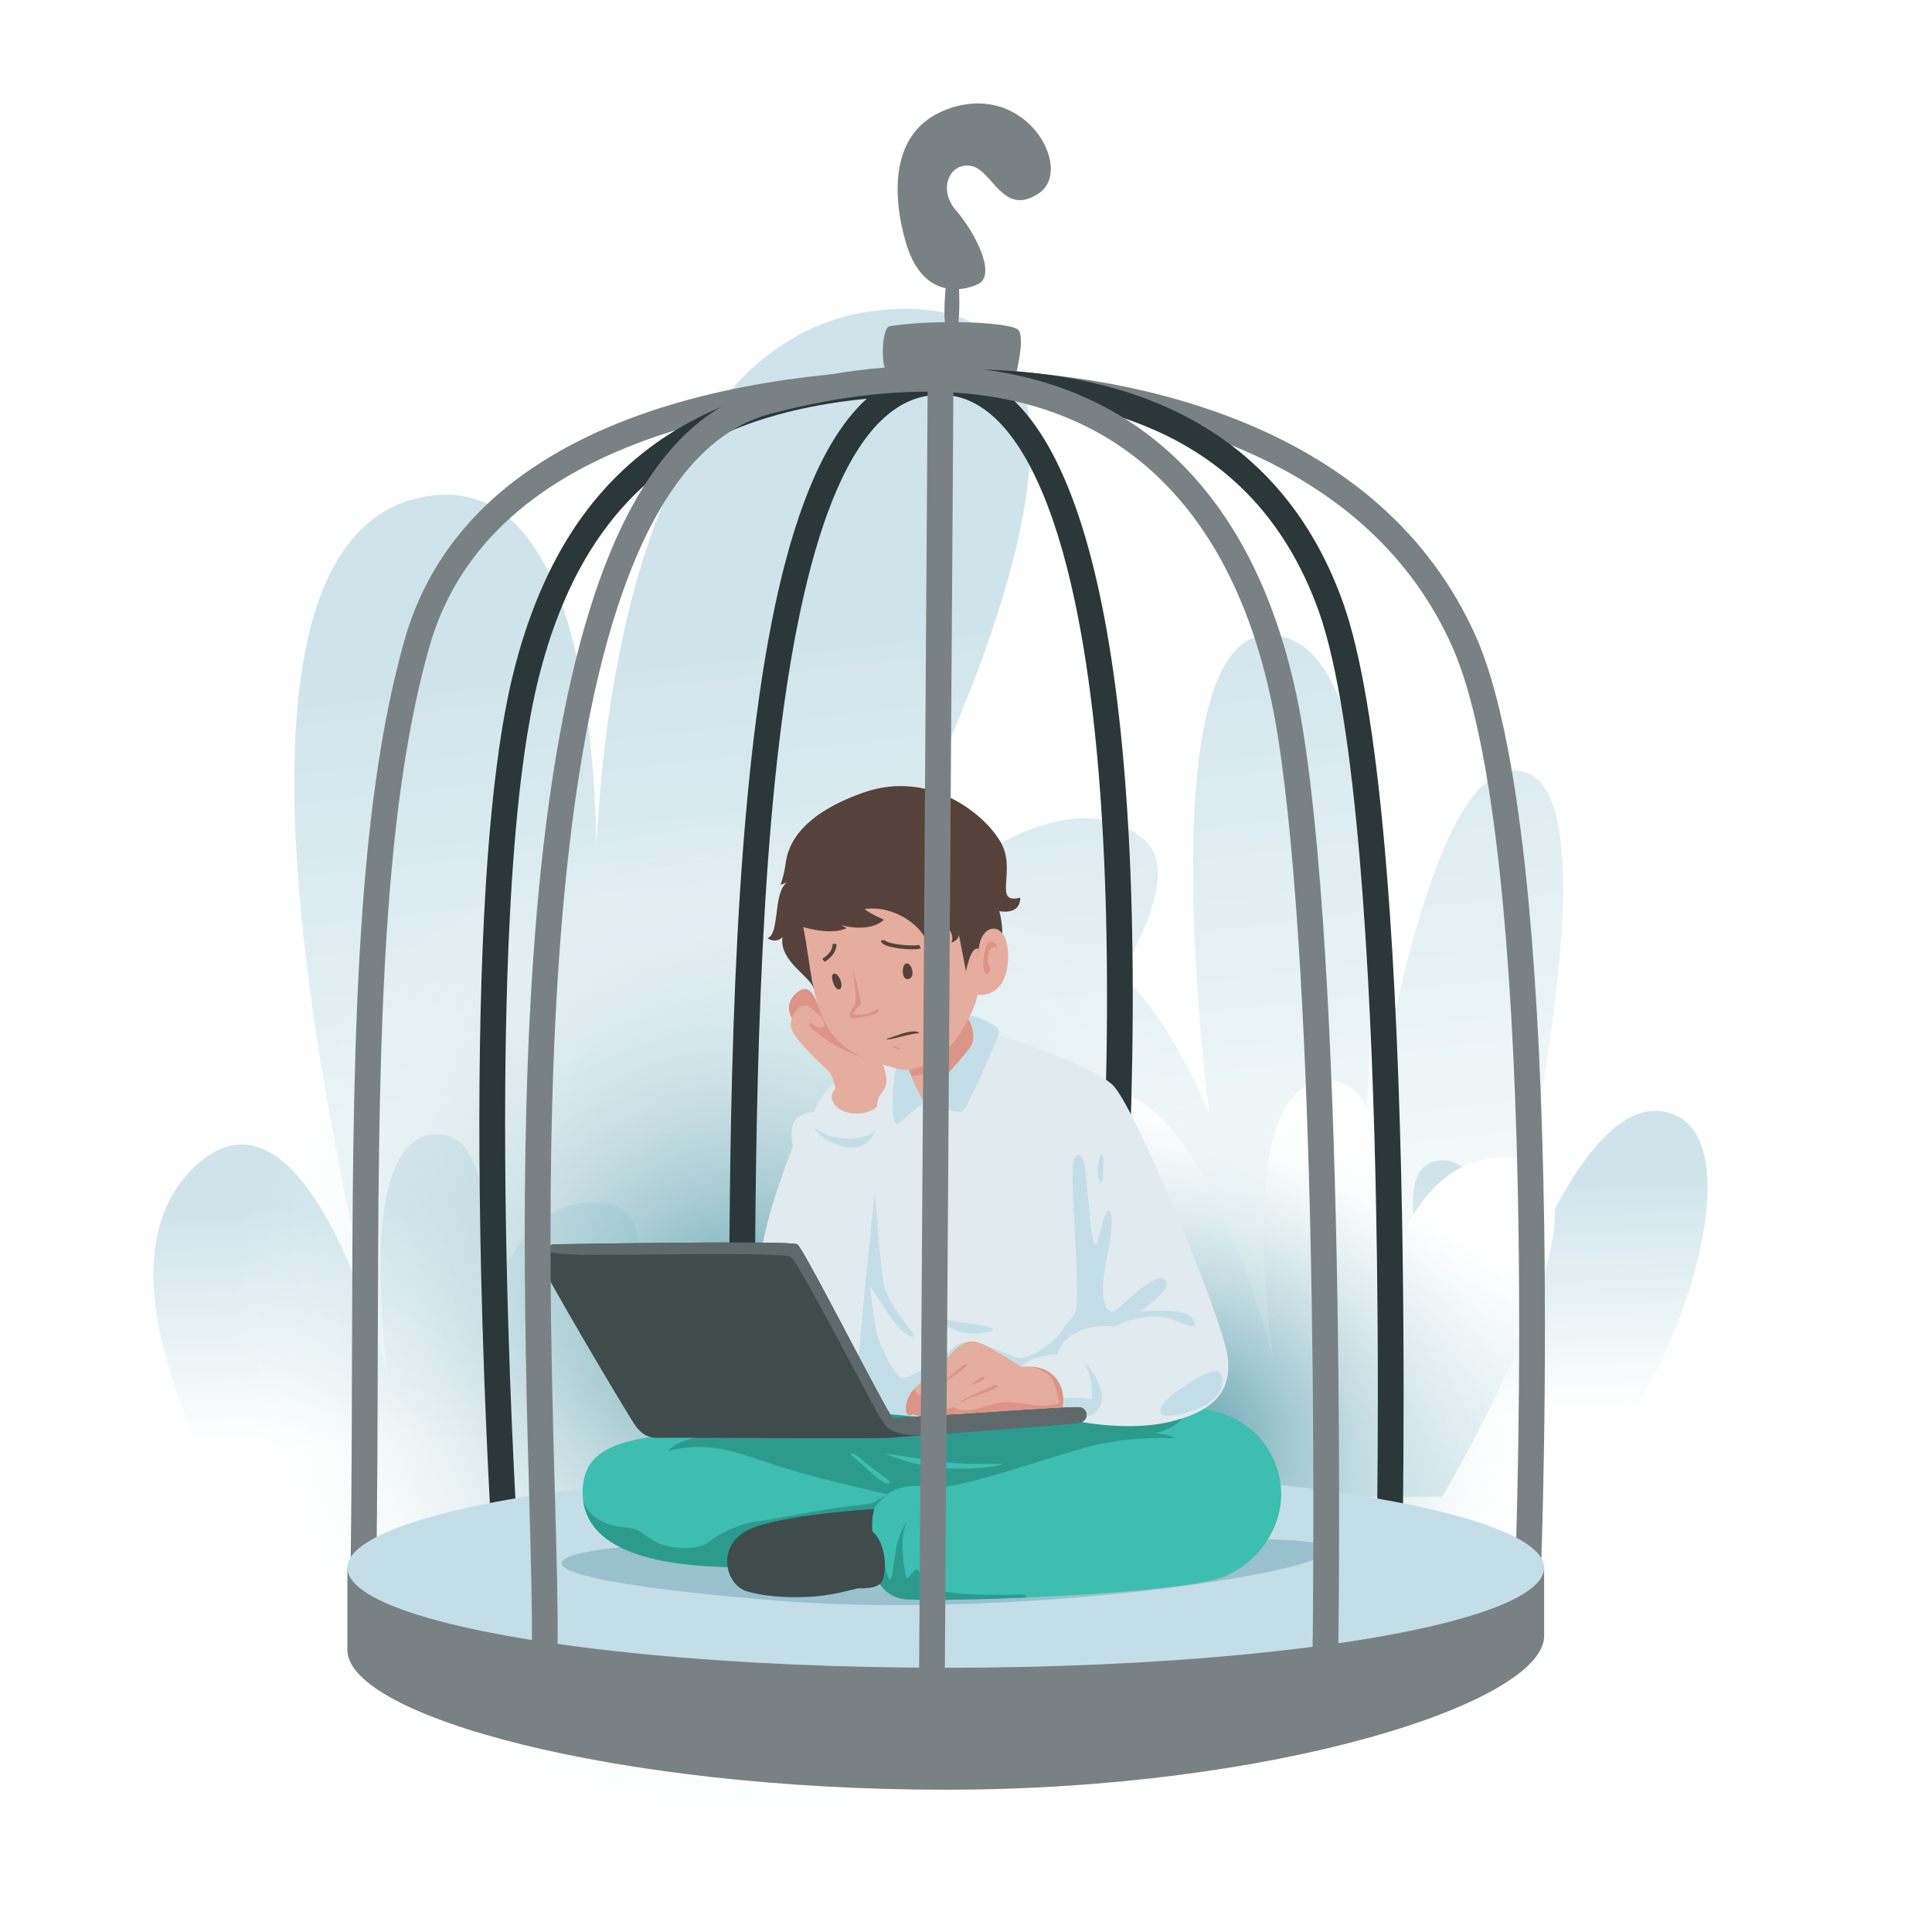 <?xml version="1.0" encoding="UTF-8"?>
<svg id="Layer_2" data-name="Layer 2" xmlns="http://www.w3.org/2000/svg" xmlns:xlink="http://www.w3.org/1999/xlink" viewBox="0 0 3000 3000">
  <defs>
    <style>
      .cls-1 {
        fill: #404b4c;
      }

      .cls-2 {
        fill: url(#linear-gradient-2);
      }

      .cls-3 {
        fill: #fff;
      }

      .cls-4 {
        fill: #99c1ce;
      }

      .cls-5 {
        fill: #db9486;
      }

      .cls-6 {
        fill: #3dbeb1;
      }

      .cls-7 {
        fill: #2c373a;
      }

      .cls-8 {
        fill: #7a8184;
      }

      .cls-9 {
        fill: #c4dee8;
      }

      .cls-10 {
        fill: url(#radial-gradient);
      }

      .cls-11 {
        fill: #e1ebef;
      }

      .cls-12 {
        fill: #5f696b;
      }

      .cls-13 {
        fill: url(#linear-gradient-5);
      }

      .cls-14 {
        fill: url(#radial-gradient-2);
      }

      .cls-15 {
        fill: #2c9b8e;
      }

      .cls-16 {
        fill: #e5ad9e;
      }

      .cls-17 {
        fill: url(#linear-gradient-3);
      }

      .cls-18 {
        fill: url(#linear-gradient);
      }

      .cls-19 {
        fill: url(#linear-gradient-4);
      }

      .cls-20 {
        fill: #56423b;
      }
    </style>
    <linearGradient id="linear-gradient" x1="1953.1" y1="872.53" x2="2091.15" y2="2142.14" gradientUnits="userSpaceOnUse">
      <stop offset="0" stop-color="#cee4ea"/>
      <stop offset="1" stop-color="#fff"/>
    </linearGradient>
    <linearGradient id="linear-gradient-2" x1="1087.22" y1="966.68" x2="1225.27" y2="2236.29" xlink:href="#linear-gradient"/>
    <linearGradient id="linear-gradient-3" x1="612.71" y1="1870.35" x2="621.77" y2="2241.5" xlink:href="#linear-gradient"/>
    <linearGradient id="linear-gradient-4" x1="2375.14" y1="1827.37" x2="2384.19" y2="2198.52" xlink:href="#linear-gradient"/>
    <radialGradient id="radial-gradient" cx="1151.95" cy="2070.82" fx="1151.95" fy="2070.82" r="798.86" gradientUnits="userSpaceOnUse">
      <stop offset="0" stop-color="#60a2ad"/>
      <stop offset="1" stop-color="#fff" stop-opacity="0"/>
    </radialGradient>
    <linearGradient id="linear-gradient-5" x1="1851.53" y1="2219.55" x2="2029.48" y2="1819.85" xlink:href="#linear-gradient"/>
    <radialGradient id="radial-gradient-2" cx="1843.37" cy="2231.05" fx="1843.37" fy="2231.05" r="554.34" xlink:href="#radial-gradient"/>
  </defs>
  <rect class="cls-3" width="3000" height="3000"/>
  <g>
    <g>
      <path class="cls-18" d="M2248.83,2334.02s301.8-1074.07,120.35-1134.5c-181.45-60.43-272.55,803.63-272.55,803.63,0,0,122.78-947.79-101.27-1013.42-224.05-65.63-117.68,739.89-117.68,739.89,0,0-114.21-287.97-236.88-246.39s150.72,847.68,150.72,847.68l457.32,3.11Z"/>
      <path class="cls-2" d="M651.84,2334.02c-185.58-676.38-324.88-1490.76,0-1561.27s271.57,699.45,271.57,699.45c0,0-36.65-987.05,478.43-992.62,515.08-5.57-138.29,1086.53-138.29,1086.53,0,0,327.48-409.64,510.79-264.3,183.31,145.35-758.15,1032.2-758.15,1032.2h-364.36Z"/>
      <path class="cls-17" d="M355.37,2334.02s-226.31-365.86-49.79-525.41,298.73,337.91,298.73,337.91c0,0-58.84-372.41,67.89-385.15,126.73-12.74,72.42,335.79,72.42,335.79,0,0,32.82-250.08,194.63-228.58,161.81,21.5-102.82,465.44-102.82,465.44H355.37Z"/>
      <path class="cls-19" d="M2370.32,2334.02c165.21,0,377.94-532.68,233.1-601.48-144.84-68.81-271.57,345.53-271.57,345.53,0,0,6.79-287.06-97.31-276.01-104.1,11.04,24.89,297.36,24.89,297.36,0,0-92.79-60.82-142.58-1.57s95.5,236.17,95.5,236.17h157.97Z"/>
    </g>
    <circle class="cls-10" cx="1151.95" cy="2070.82" r="798.86"/>
    <path class="cls-13" d="M1696.63,2324.06s-255.32-412.76-56.17-592.76c199.15-180,337.03,381.23,337.03,381.23,0,0-66.38-420.15,76.6-434.52s81.7,378.83,81.7,378.83c0,0,37.02-282.13,219.58-257.88s-116,525.1-116,525.1h-542.73Z"/>
    <circle class="cls-14" cx="1843.37" cy="2231.05" r="554.34"/>
    <path class="cls-8" d="M1411.11,390.16c26.31,68.74,78.93,64.5,107.78,50.92,28.85-13.58-4.24-79.78-33.95-113.72-29.7-33.95-9.79-76.38,23.54-69.59,33.32,6.79,48.6,79.78,104.61,42.43s-20.86-177.37-144.1-129.85c-123.23,47.53-57.89,219.81-57.89,219.81Z"/>
    <path class="cls-8" d="M1381.54,506.53c66.84-11,188.74-6.79,199.78,5.94,11.03,12.73-4.24,70.44-4.24,70.44,0,0-180.59,2.55-195.53,0s-13.72-74.12,0-76.38Z"/>
    <path class="cls-8" d="M1471.69,413.93c-.17,8.87-14.74,106.08,5.63,108.63,20.37,2.55,9.34-112.87,9.34-112.87l-14.96,4.24Z"/>
    <path class="cls-8" d="M2392.91,2435.25l-39.97-1.54c.11-2.8,10.67-283.29,3.63-599.03-4.13-185.18-13.41-346.04-27.59-478.1-17.57-163.67-42.6-282.61-74.39-353.51-62.25-138.85-175.68-243-337.14-309.57-157.43-64.91-325.08-79.63-438-80.55-78.66-.64-155.63,3.76-228.76,13.1-90.85,11.6-173.56,30.65-245.81,56.62-182.59,65.64-296.41,174.02-338.28,322.13-35.48,125.52-57.32,280.46-68.71,487.63-10.19,185.23-10.71,387.88-11.26,602.44-.28,110.62-.58,225-2.25,339.9l-40-.58c1.67-114.67,1.97-228.93,2.25-339.42,.55-215.1,1.08-418.26,11.32-604.54,11.56-210.18,33.86-367.89,70.16-496.31,24.3-85.96,71.18-160.38,139.33-221.2,58.77-52.44,134.1-95.41,223.9-127.69,170.99-61.47,359.97-73.14,488.42-72.08,116.46,.95,289.57,16.22,452.92,83.57,79.89,32.94,149.69,75.38,207.46,126.14,65.1,57.21,115.88,125.86,150.94,204.04,33.52,74.76,59.65,197.79,77.67,365.7,14.3,133.21,23.66,295.23,27.81,481.58,7.06,316.92-3.54,598.46-3.65,601.26Z"/>
    <path class="cls-7" d="M2176.81,2456.91l-39.99-.91c.07-2.96,6.69-300.23-1.13-633.64-7.19-306.6-28.34-707.12-88.22-874.09-26.45-73.76-64.9-136.17-114.27-185.51-42.22-42.18-93.48-75.86-152.38-100.09-51.87-21.34-139.54-49.72-301.21-49.72-177.47,0-306.74,27.79-406.83,87.44-119.33,71.12-197.35,189.27-238.53,361.2-20.36,85-34.7,206.81-42.61,362.04-6.36,124.76-8.59,271.06-6.63,434.85,3.34,279.16,17.92,515.33,18.07,517.68l-39.92,2.49c-.15-2.36-14.78-239.38-18.14-519.51-1.98-164.66,.27-311.84,6.67-437.45,8.04-157.72,22.73-282.01,43.67-369.41,22.4-93.51,56.22-173.77,100.53-238.57,41.69-60.97,94.32-110.65,156.43-147.67,106.55-63.5,242.33-93.08,427.31-93.08,34.6,0,87.25,.88,144.8,8.49,62.68,8.29,120.42,23.17,171.63,44.24,138.74,57.09,236,161.08,289.08,309.08,27.42,76.46,49.25,204.35,64.89,380.13,12.43,139.7,21.07,310.17,25.67,506.68,7.84,334.31,1.2,632.37,1.13,635.34Z"/>
    <path class="cls-7" d="M1171.99,2279.23h-40c0-20.12,0-40.51-.02-61.13-.07-167.72-.15-357.82,4.61-542.43,5.47-212.04,16.5-384.92,33.73-528.51,21.33-177.77,51.81-310.02,93.18-404.3,23.45-53.46,50.86-94.78,81.46-122.81,34.1-31.24,72.98-47.09,115.56-47.09,46.22,0,88.2,20.22,124.77,60.09,39.41,42.97,72.72,109.48,99,197.69,26.44,88.74,46.14,200.52,58.55,332.24,26.3,279.1,20.38,642.99-17.59,1081.56l-39.85-3.45c37.77-436.18,43.7-797.65,17.62-1074.36-12.17-129.13-31.37-238.33-57.06-324.57-24.54-82.35-54.87-143.6-90.15-182.07-28.68-31.27-60.74-47.13-95.29-47.13-32.72,0-61.68,11.96-88.54,36.58-26.47,24.26-50.65,61.06-71.85,109.39-39.21,89.38-69.52,221.6-90.09,393-38.38,319.77-38.2,733.62-38.06,1066.16,0,20.63,.02,41.03,.02,61.15Z"/>
    <path class="cls-8" d="M2397.71,2540.41c0,102.83-415.99,238.66-929.15,238.66s-929.15-114.33-929.15-217.16v-127.43h1858.3v105.93Z"/>
    <ellipse class="cls-9" cx="1468.56" cy="2434.48" rx="929.15" ry="155.25"/>
    <path class="cls-4" d="M1029.78,2398.97c-159.24,3.4-315.18,44.65,162,85.34s1116.16-85.46,777.1-94.14c-339.06-8.68-939.1,8.8-939.1,8.8Z"/>
    <path class="cls-6" d="M1902.21,2447.63c-39.16,16.69-184.68,27.74-309.26,33.03-95,4.04-177.82,4.74-192.02,2.04-32.81-6.22-40.46-35.64-40.46-35.64,0,0-6.65-1.45-22.35-3.4-23.95-2.98-68.98-7.15-143.62-9.18-16.63-.45-34.73-.8-54.39-1-155.62-1.6-226.48-40.58-234.58-103.86-.53-4.12-.79-8.36-.79-12.69,0-70.72,63.37-80.34,142.01-91.09l737.21-40.74s130.7-20.37,183.32,62.24c52.61,82.6,3.96,170.86-65.07,200.29Z"/>
    <path class="cls-15" d="M1378.34,2320.33c-.58,.45-18.93,14.97-20.79,22.81-1.18,5-94.02,54.86-163.05,91.34-16.63-.45-34.73-.8-54.39-1-155.62-1.6-226.48-40.58-234.58-103.86,8.83,28.52,38.82,40.49,65.97,42.19,27.16,1.7,33.38,19.8,58.28,27.16,24.89,7.35,57.71,6.22,69.59-3.96,11.88-10.19,44.86-28.29,74.76-32.25,29.91-3.96,106.29-19.8,139.1-23.2,32.82-3.39,42.44-5.96,42.44-5.96l22.67-13.27Z"/>
    <path class="cls-15" d="M1592.95,2480.66c-95,4.04-177.82,4.74-192.02,2.04-32.81-6.22-40.46-35.64-40.46-35.64,0,0-6.65-1.45-22.35-3.4,2.52-10.39,6.75-20.25,10.76-28.28,16.97-33.95,21.03,7.35,29.47,31.11,8.44,23.77,8.44-32.25,16.36-55.44,7.67-22.47,14.81-30.61,15.25-31.1-15.24,22.64-5.88,76.93-3.21,87.68,2.67,10.74,13.42-18.11,19.64-8.49,6.22,9.62,1.7,21.5,23.76,28.85,22.07,7.36,90.53,10.19,131.26,7.92,9.35-.52,12.98,1.44,11.54,4.75Z"/>
    <path class="cls-15" d="M1037.7,2253c70.72-17.54,113.72,6.22,180.48,26.59s160.17,40.74,160.17,40.74c0,0,23.15-19.8,61.62-10.75s205.38-53.75,265.35-66.76,118.81-9.54,118.81-9.54c0,0-7.92-6.3-31.68-8,35.64-5.66,50.92-32.25,50.92-32.25l-717.98-67.89,92.79,103.98s-150.5-15.15-180.48,23.89Z"/>
    <path class="cls-11" d="M1550.3,1607.16s143.43,45.51,177.37,77.49c33.95,31.99,168.89,357.88,178.22,419.83s-29.7,89.3-90.81,103.63c-61.1,14.33-135.24,0-135.24,0l-488.06-25.23,142.95-517.17,33.23-67.89,182.33,9.34Z"/>
    <path class="cls-9" d="M1710.22,1792.07c-6.96,11.02-7.54,35.83-1.89,44.13s6.41-51.3,1.89-44.13Z"/>
    <path class="cls-9" d="M1443.18,2043.66c44.51,27.91,58.84,29.8,87.88,25.27s-6.03-12.07-21.5-13.2-66.38-12.07-66.38-12.07Z"/>
    <path class="cls-9" d="M1687.43,1837.15c5.44,50.07,8.84,132.39,20.72,76.38,11.88-56.01,27.16-39.89,11.03,37.34-16.12,77.23,2.36,86.38,9.52,86s61.1-62.61,79.59-50.17c18.48,12.45-38.47,50.18-38.47,50.18,0,0,74.31-9.06,83.74,12.81s-18.1,1.51-45.26-4.15c-27.16-5.66-65.63,6.99-75.44,14.05-46.39-4.25-84.11,13.48-90.15,42.9-24.14,6.03-55.45,13.2-58.46,22.63s-159.49,74.86-159.49,74.86l-75.88-6.96s-27.53-82.6-29.42-86,39.28-258.79,39.28-258.79c0,0,7.49,118.1,13.9,146.39,6.41,28.29,39.98,68.65,46.02,77.32s-15.37,5.28-40.31-32.82-27.58-43.75-27.58-43.75c0,0,5.08,48.28,9.71,70.91s27.26,64.88,36.69,72.04,60.73-25.65,85.24-47.53,87.51,18.86,103.35,18.1,54.31-27.16,61.1-39.6,19.24-21.88,23.39-32.82,.38-99.24-1.51-130.34-5.66-94.09-1.89-104.65,17.78-18.86,20.58,35.64Z"/>
    <path class="cls-9" d="M1494.85,1572.93c48.66,13.58,59.41,24.33,55.45,34.23-3.96,9.9-45.83,110.59-55.45,117.67-9.62,7.08-43.57-11.02-55.45-12.15-11.88-1.13-38.47,31.12-46.96,32.25s-8.49-57.14,0-91.66c8.49-34.51,102.41-80.34,102.41-80.34Z"/>
    <path class="cls-11" d="M1284.95,1724.84c-26.31-.28-49.51,5.66-53.75,21.22-4.24,15.56,0,34.51,0,34.51,0,0-41.87,102.41-50.07,171.15-8.2,68.74-22.91,214.71,50.35,240.74,73.27,26.03,99.58-55.45,102.69-95.62s26.03-274.4,29.7-288.27,17.54-38.47,13.86-55.45-66.76-27.44-92.79-28.29Z"/>
    <path class="cls-11" d="M1360.47,1754.01c-3.05,6.12-6.61,11.58-9.89,15.53-11.04,13.29-31.12,18.41-60.83,3.39-11.39-5.76-19.09-12.01-23.52-18.77-5.58-8.51-5.96-17.81-1.94-27.91,6.42-16.1,20.94-42.43,34.8-41.58,0,0,50.07,10.75,63.46,25.99,9.41,10.71,5.13,28.88-2.08,43.35Z"/>
    <path class="cls-16" d="M1361.89,1718.33c-14.43,13.87-47.24,15.28-63.08,0-15.84-15.27-1.42-28.57-1.42-28.57,0,0-3.11-12.73-7.64-22.91-5.94-6.51-54.03-50.07-60.25-67.9-2.32-6.65-1.73-12.94-.06-18.21-6.31-11.62-6.43-26.2,6.28-37.8,16-14.59,25.46-5.66,34.23,17.48l17.14,14.52,77.06,65.32s11.6,17.25,12.17,36.77c.56,19.52-14.62,19.24-14.43,41.3Z"/>
    <path class="cls-5" d="M1287.09,1574.94c-1.04,7.58-3.56,12.98-3.56,12.98,0,0-8.77-9.62-23.2-21.78-14.42-12.17-24.89,1.98-30.89,14.6-6.31-11.62-6.43-26.2,6.28-37.8,16-14.59,25.46-5.66,34.23,17.48l17.14,14.52Z"/>
    <path class="cls-5" d="M1261.47,1590.18c10.75,7.64,14.48,6.38,17.82,3.39,3.34-2.99-4.37-14.34-4.37-14.34l38.88,16.66,30.04,47.89s-40.23-13.73-62.01-29.85c-21.78-16.12-25.6-20.79-24.61-23.76s4.24,0,4.24,0Z"/>
    <path class="cls-20" d="M1263.55,1535.73c-3.67-19.19-53.86-42.38-48.57-80.67-7.92,8.86-19.43,4.9-23.2,1.7,19.61-6.6,8.11-70.35,30.17-86.56l-10,3.87s5.37-13.86,7.92-32.82c2.55-18.95,12.16-72.42,121.08-110.61,108.91-38.19,197.46,41.87,216.13,83.45s-14.43,90.52,27.16,79.78c0,28.29-32.53,20.93-32.53,20.93,0,0,9.62,32.25,1.41,60.82-8.2,28.57-110.33,70.72-110.33,70.72l-179.25-10.61Z"/>
    <path class="cls-5" d="M1508.05,1623.85c-3.79,6.38-23.37,29.39-41.66,49.33-16.33,17.83-31.64,33.21-33.78,32.14-3.41-1.7-11.96-21.52-17.41-34.57-1.78-4.26-3.22-7.8-4.05-9.76,0,0,87.09-81.46,92.25-77.76,5.17,3.71,11.82,28.55,4.65,40.62Z"/>
    <path class="cls-16" d="M1247.31,1439.63c18.36,92.78,10.63,179.76,115.01,210.68,20.02,5.93,37.03,13.13,52.94,10.12,67.08-12.69,99.53-96.71,102.65-115.46,0,0,44.46,6.77,47.36-55.09,2.9-61.85-41.56-59.92-45.42-16.43-12.56-5.8-19.85,34.79-19.85,34.79l-11.08-57.02s.97,8.21-11.6,12.56c5.32-13.05-5.32-25.61-14.5-30.44,9.18,10.15,1.93,24.16,1.93,24.16,0,0-14.5-13.53-23.19-16.43,0,0,13.53,15.46-1.93,24.64-4.35-24.64-48.81-60.89-97.13-54.12,11.11,8.7,29.96,16.43,29.96,16.43,0,0-17.4,20.78-66.2,8.7l8.38,4.51s-19.25,11.92-67.33-1.61Z"/>
    <path class="cls-5" d="M1519.85,1473.46c-1.8,14.32-4.07,16.58-4.07,16.58l2.87-17.14,1.19,.55Z"/>
    <path class="cls-9" d="M1360.47,1754.01c-3.05,6.12-6.61,11.58-9.89,15.53-11.04,13.29-31.12,18.41-60.83,3.39-11.39-5.76-19.09-12.01-23.52-18.77-.27-1.78-.33-2.82-.33-2.82,17.35,15.08,48.28,19.99,71.29,14.71,15.29-3.51,21.1-8.85,23.28-12.04Z"/>
    <path class="cls-1" d="M1675.33,2209.43c-12.21,1.74-169.86,13.56-249.08,19.68h-.04c-23.57,1.81-40.19,3.13-43.95,3.52-16.41,1.7-335.51-.57-353.05,0-17.54,.56-29.98-.57-43.56-20.37-13.58-19.8-144.84-241.59-148.8-256.86-1.78-6.88,2.39-12.26,7.52-16.1,1.08-.81,2.2-1.55,3.31-2.21h.01s.02-.02,.05-.05c5.36-3.21,10.61-4.84,10.61-4.84,41.86-.57,369.45-6.22,379.64,0,10.18,6.22,140.31,264.22,148.8,270.44,0,0,272.14-19.23,288.54-18.1,16.41,1.13,15.85,22.63,0,24.89Z"/>
    <path class="cls-12" d="M1687.27,2198.37c-.81,5.18-4.84,10.05-11.94,11.06-12.21,1.74-169.86,13.56-249.08,19.68h-.04c-50.46-.71-52.44-19.68-58.25-25.9-5.81-6.23-127.15-242.72-139.59-251.21-12.45-8.49-250.64-2.83-309.48-3.39-51.28-.5-77.63-4.42-74.52-9.31,.46-.72,1.56-1.46,3.31-2.21h.01s.02-.02,.05-.05c5.36-3.21,10.61-4.84,10.61-4.84,41.86-.57,369.45-6.22,379.64,0,10.18,6.22,140.31,264.22,148.8,270.44,0,0,42.74-3.02,95.38-6.6h.01c59.21-4.02,130.92-8.75,168.36-10.68h.08c13.2-.67,22.13-1,24.71-.82,9.06,.62,12.95,7.45,11.94,13.83Z"/>
    <path class="cls-16" d="M1653.7,2142.18c-.9,13.13-2.72,37.35-3.16,43.18-37.44,1.93-109.15,6.66-168.36,10.68h-.01c-19.61,.15-38.96,.11-47.1,1.45-13.39,2.2-16.98-1.64-16.98-1.64,0,0-13.2,7.73-11.12-12.07,1.58-15.1,9.08-23.29,14.98-29.09,.02-.01,.03-.02,.03-.02,1.83-1.8,3.5-3.36,4.79-4.83,5.47-6.23,27.53-23.58,49.41-47.34s35.27-21.69,49.98-15.28c14.71,6.41,59.82,35.13,59.82,35.13l36.17-5.71s3.12,1.61,7.42,3.83c6.04,3.14,14.41,7.49,19.67,10.32,2.95,1.59,4.93,2.69,4.97,2.83,.05,.14-.17,3.54-.51,8.56Z"/>
    <path class="cls-5" d="M1653.7,2142.18c-.9,13.13-2.72,37.35-3.16,43.18-37.44,1.93-109.15,6.66-168.36,10.68-19.61,.15-38.97,.11-47.11,1.45-13.39,2.2-16.98-1.64-16.98-1.64,0,0-13.2,7.73-11.12-12.07,1.58-15.1,9.08-23.29,14.98-29.09,.02-.01,.03-.02,.03-.02-4.32,4.53,2.29,11.76,10.35,11.62,7.81-.14,10.67-2.66,10.84-2.82-.18,.35-4.79,9.28,.9,13.85,5.68,4.57,17.73,.19,18.23,.01-.39,.31-5.81,4.8,1.15,8.62,7.21,3.96,16.83-1.27,16.83-1.27,0,0,7.36,6.22,23.62,5.23,16.27-.99,35.22-11.17,54.74-12.45,19.52-1.27,49.79,6.03,61.95,5.42,12.17-.61,24.05-3.58,24.05-3.58,0,0-4.28-28.04-11.74-39.46-7.46-11.42-31.39-17.82-31.39-17.82l28.06-1.55,12.81-.71s3.36,3.88,6.86,11.03c1.55,3.17,3.13,6.98,4.46,11.39Z"/>
    <path class="cls-11" d="M1695.99,2197.49c-2.44,.29-5.43,.59-8.72,.88,1.01-6.38-2.88-13.21-11.94-13.83-2.58-.18-11.51,.15-24.71,.82,.6-4.45,.9-9.56,.49-14.98-.61-8.38-2.9-17.48-8.4-26.01-16.6-25.75-47.64-22.81-56.73-22.02,11.77-16.74,56.73-19.85,56.73-19.85,17.3,.62,29.53,4.74,38.85,11.6,0,0,.02,.02,.06,.05,11.58,8.54,18.66,21.34,25.4,37.01,12.16,28.28-5.66,42.59-11.03,46.33Z"/>
    <path class="cls-5" d="M1458.07,2151.86c14.71-12.02,39.6-36.35,43.28-33.24s-43.28,33.24-43.28,33.24Z"/>
    <path class="cls-5" d="M1505.32,2151.86c7.36-4.38,19.52-17.11,23.48-13.15s-23.48,13.15-23.48,13.15Z"/>
    <path class="cls-5" d="M1501.56,2172.37c8.28-3.11,48.32-15.28,47.96-20.51s-24.97,8.63-34.87,12.59-22.41,10.18-21.96,12.16,8.87-4.24,8.87-4.24Z"/>
    <path class="cls-1" d="M1357.55,2343.14s-147.86,8.68-196.51,32.82-35.83,85.62,0,95.43,74.82,9.81,104.74,7.54,66.88-12.82,66.88-12.82c0,0,31.31,2.64,37.34-11.32s8.3-54.69-15.46-77.32c-1.51-21.5,3.02-34.32,3.02-34.32Z"/>
    <path class="cls-6" d="M1319.4,2257.15c34.76,29.8,50.98,47.9,60.79,46.39s-25.27-21.12-39.98-35.46-20.81-10.94-20.81-10.94Z"/>
    <path class="cls-6" d="M1374.03,2256.79c15.59,7.14,54.06,21.96,103.47,23.42s75.44-4.58,78.83-6.47-47.53,1.51-83.36-2.64-98.95-14.31-98.95-14.31Z"/>
    <path class="cls-9" d="M1695.99,2197.49c-2.44,.29-5.43,.59-8.72,.88,1.01-6.38-2.88-13.21-11.94-13.83-2.58-.18-11.51,.15-24.71,.82,.6-4.45,.9-9.56,.49-14.98,19.37-.1,37.7,.95,44.59,1.99,0,0,.31-24.36-4.52-39.32-4.54-14.03-9.02-18.41-9.56-18.9,11.58,8.54,18.66,21.34,25.4,37.01,12.16,28.28-5.66,42.59-11.03,46.33Z"/>
    <path class="cls-9" d="M1825.27,2197.49c-40.36,6.47-24.14-19.15,7.92-41.23s53.56-31.13,59.97-25.85,9.81,21.12-6.41,39.98c-16.22,18.86-61.48,27.1-61.48,27.1Z"/>
    <path class="cls-16" d="M1473.07,1647.89l-6.68,25.29c-16.33,17.83-31.64,33.21-33.78,32.14-3.41-1.7-11.96-21.52-17.41-34.57,21.09,.06,50.8-17.76,57.87-22.86Z"/>
    <path class="cls-5" d="M1548.03,1467.41c-8.91-8.91-16.97-6.65-20.09,15.98-3.11,22.63,1.27,28.43,4.95,29.28s6.51-11.46,.99-17.11c-1.27-12.02,3.25-22.77,7.07-24.33,3.82-1.56,7.07-.85,7.07-.85v-2.97Z"/>
    <path class="cls-20" d="M1376.34,1613.38c.55,3.68,37.67-9.05,50.9-9.05-2.55-5.66-20.93-1.41-29.7,1.7-8.77,3.11-21.2,7.36-21.2,7.36Z"/>
    <path class="cls-5" d="M1383.86,1624.04c7.26,.85,12.54,2.83,13.58,4.81s-9.62-1.04-13.58-4.81Z"/>
    <path class="cls-5" d="M1322.85,1504.66c7.92,15.65,14.14,53.75,14.14,53.75,0,0-12.07,14.33-12.82,15.65s21.31,5.09,39.79-7.92c0,0,1.7,3.96-2.26,6.79-3.96,2.83-30.55,9.62-38.85,7.73-8.3-1.89-.19-13.01,4.9-21.31,3.77-22.07-4.9-54.69-4.9-54.69Z"/>
    <path class="cls-20" d="M1293.43,1512.71c7.53-5.94,18.1,18.68,10.75,23.13-7.36,4.46-15.46-19.41-10.75-23.13Z"/>
    <path class="cls-20" d="M1406.36,1496.36c8.5-3.48,16.52,20.56,4.79,23.76-11.73,3.21-11.24-21.12-4.79-23.76Z"/>
    <path class="cls-20" d="M1416.57,1474.09c-14.09,0-34.67-2.69-43.24-7.13-3.49-1.8-5.36-4.02-5.56-6.57l5.98-.48s0-.06,0-.06c0,.01,.52,1.19,4.54,2.75,14.35,5.57,45.19,6.45,48.67,4.58l3.05,5.16c-2.01,1.19-7.06,1.74-13.43,1.74Z"/>
    <path class="cls-20" d="M1280.63,1493.58l-3.86-4.6c.29-.24,.64-.48,1.24-.88,3.72-2.48,15.03-10.01,14.88-22.45l6-.07c.12,10.42-5.78,19.67-17.55,27.51-.32,.22-.57,.37-.71,.48Z"/>
    <path class="cls-8" d="M2078.13,2564.46l-40-.58c.04-2.46,3.5-249.34-1.37-546.33-6.43-392.5-24.43-693.88-52.05-871.56-16.67-107.25-46.68-200.63-89.19-277.53-42.25-76.44-97.14-137.04-163.13-180.11-66.23-43.23-144.4-69.26-232.32-77.38-91.07-8.41-193.5,2.3-304.46,31.83-160.44,42.7-265.46,270.33-312.14,676.57-39.74,345.91-28.81,745.69-21.57,1010.24,2.66,97.38,4.77,174.29,3.84,226.32l-39.99-.71c.91-51.12-1.19-127.64-3.84-224.52-7.27-265.68-18.25-667.17,21.82-1015.9,22.16-192.83,57.91-348.6,106.27-462.98,27.88-65.94,60.66-119.85,97.44-160.25,40.44-44.43,86.83-73.84,137.87-87.43,115.52-30.75,222.66-41.85,318.43-33.01,94.48,8.72,178.76,36.89,250.5,83.71,71.52,46.68,130.83,112.03,176.27,194.25,44.78,81.02,76.31,178.84,93.7,290.74,15.59,100.29,28.12,237.68,37.24,408.34,7.28,136.24,12.42,293.98,15.29,468.82,4.88,297.58,1.4,544.98,1.37,547.44Z"/>
    <path class="cls-8" d="M1467.11,2603.54l-40-.27c.13-18.72,12.67-1873.92,13.4-2010.42l40,.22c-.73,136.53-13.28,1991.75-13.4,2010.48Z"/>
  </g>
</svg>